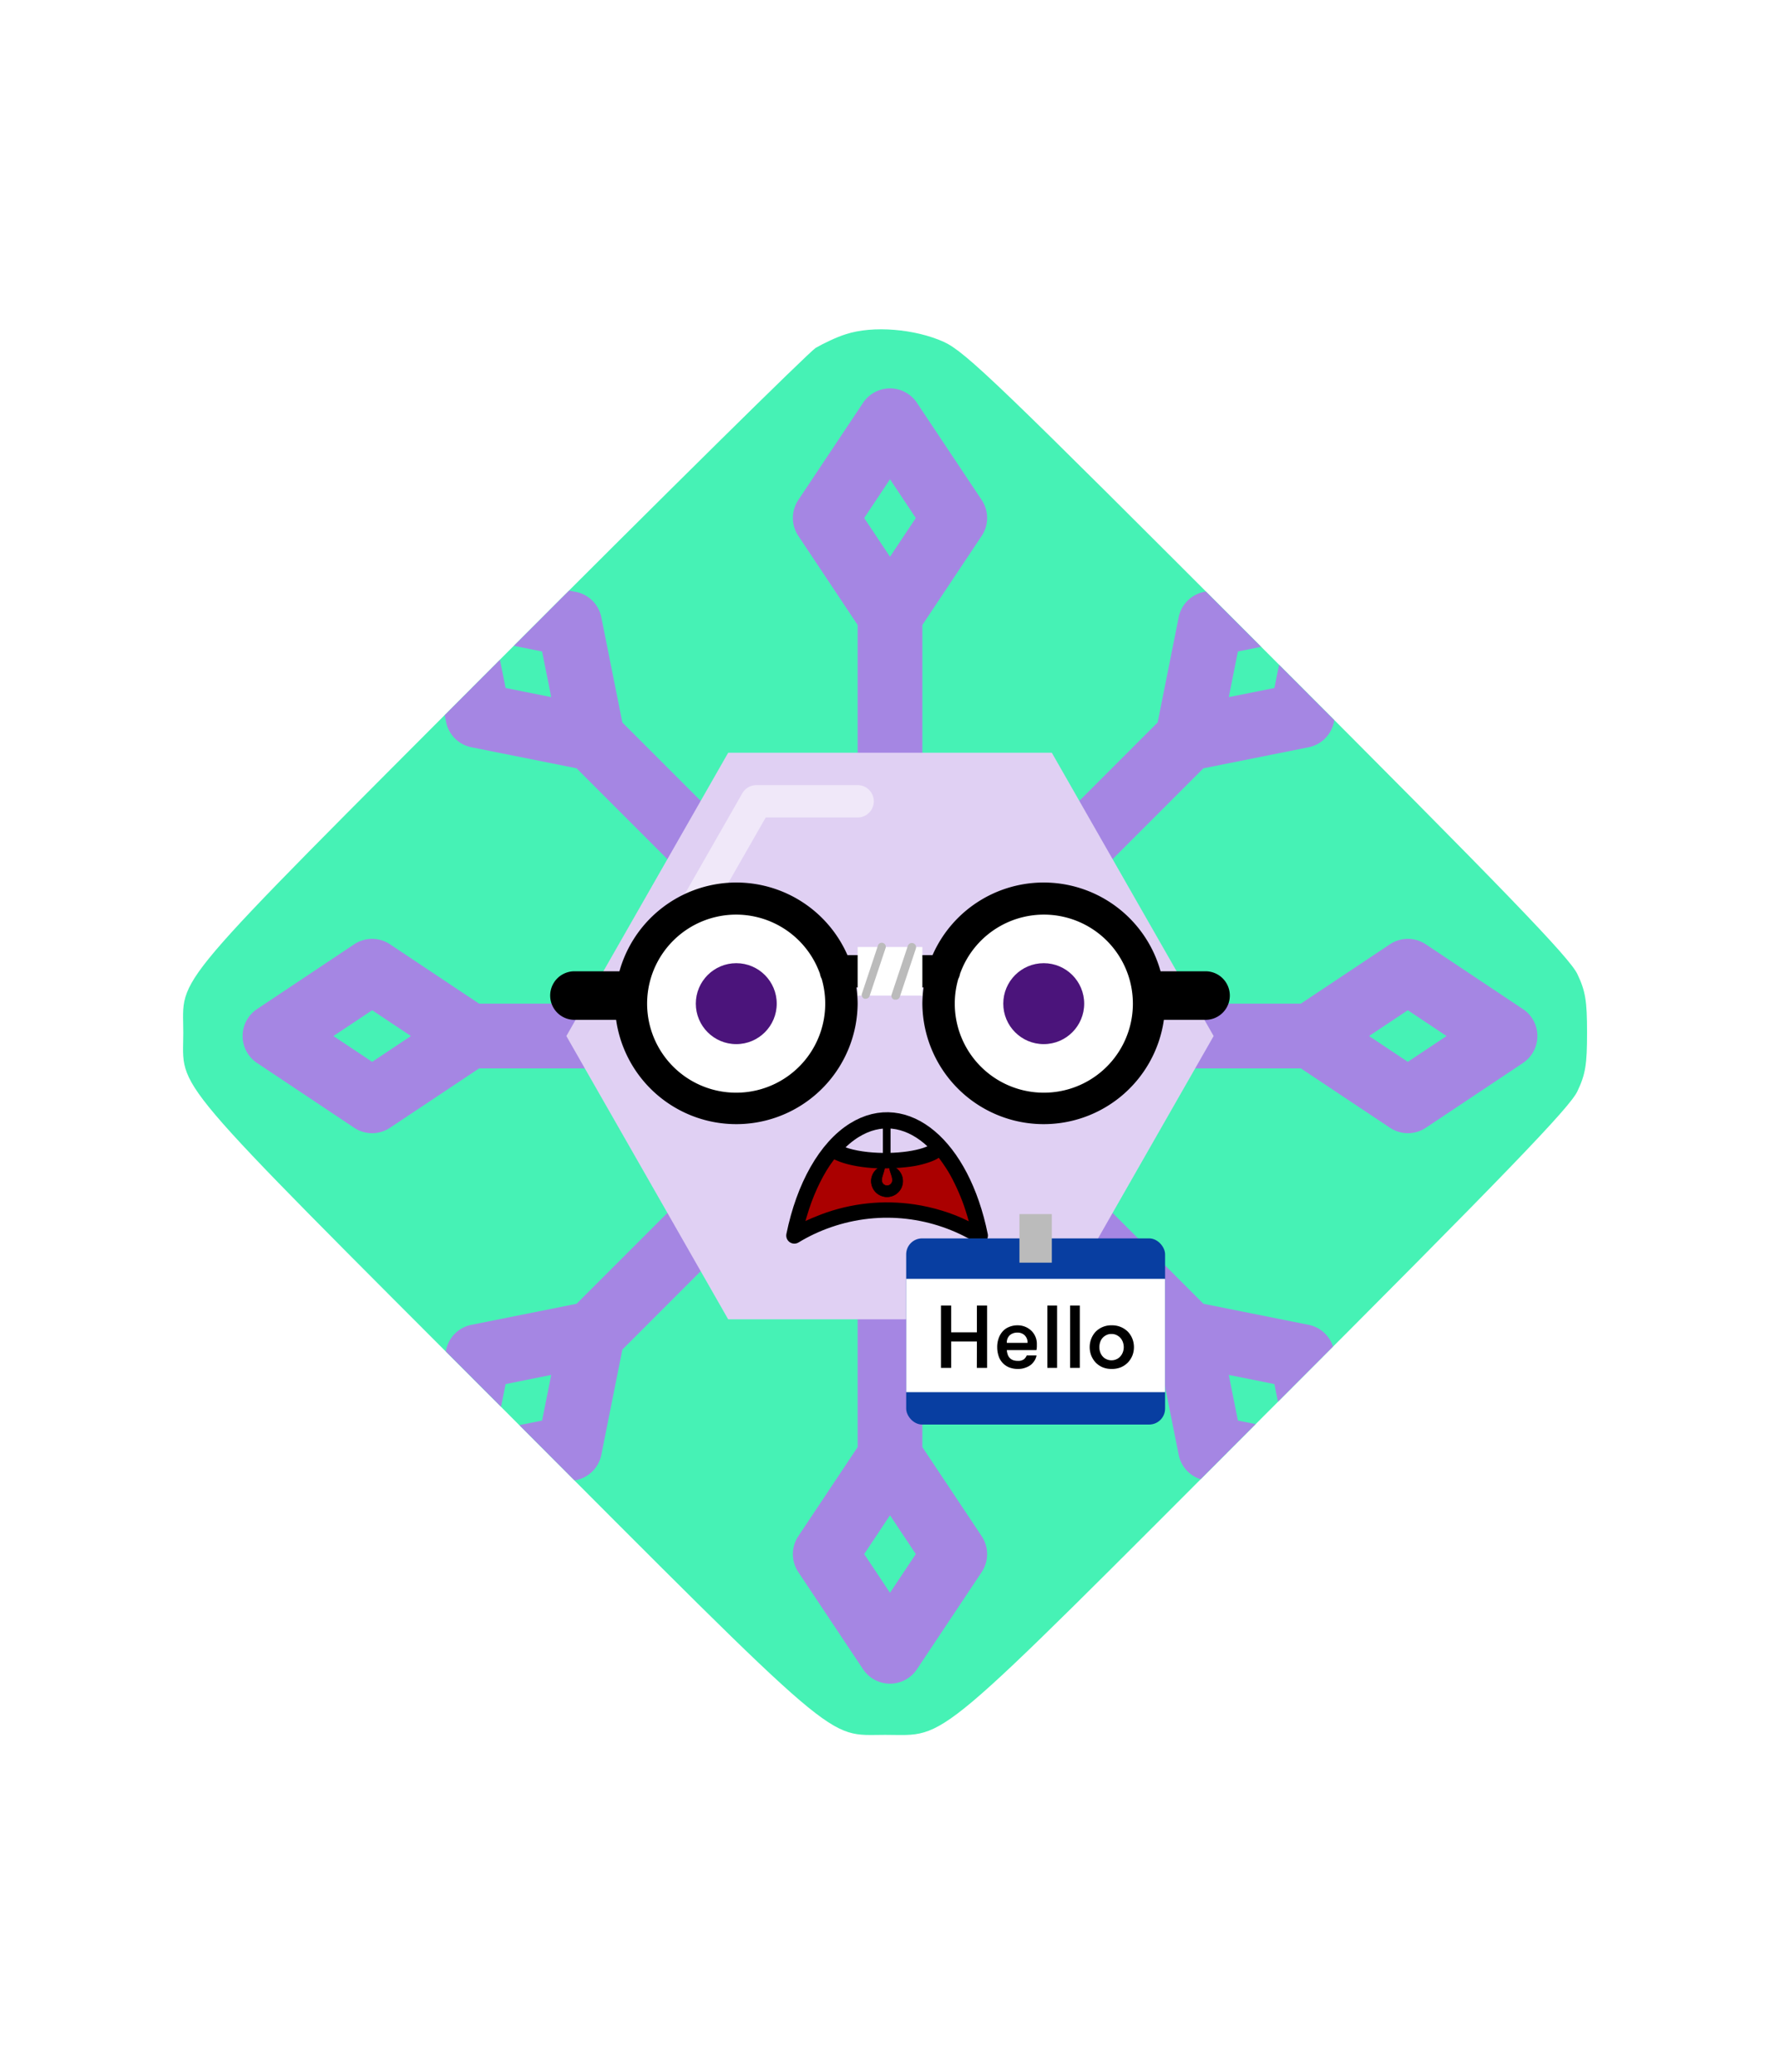 <svg xmlns="http://www.w3.org/2000/svg" id="generated" viewBox="0 0 220 220" style="height: 256px;"> <defs><filter id="innerglow"><feFlood flood-color="black"/><feComposite in2="SourceAlpha" operator="out"/><feGaussianBlur stdDeviation="2" result="blur"/><feComposite operator="atop" in2="SourceGraphic"/></filter> <filter id="innershadow2" x0="-50%" y0="-50%" width="200%" height="200%"><feGaussianBlur in="SourceAlpha" stdDeviation="10" result="blur"></feGaussianBlur><feOffset dy="10" dx="10"></feOffset><feComposite in2="SourceAlpha" operator="arithmetic" k2="-1" k3="1" result="shadowDiff"></feComposite><feFlood flood-color="#444444" flood-opacity="0.75"></feFlood><feComposite in2="shadowDiff" operator="in"></feComposite><feComposite in2="SourceGraphic" operator="over" result="firstfilter"></feComposite><feGaussianBlur in="firstfilter" stdDeviation="10" result="blur2"></feGaussianBlur><feOffset dy="-10" dx="-10"></feOffset><feComposite in2="firstfilter" operator="arithmetic" k2="-1" k3="1" result="shadowDiff"></feComposite><feFlood flood-color="#444444" flood-opacity="0.75"></feFlood><feComposite in2="shadowDiff" operator="in"></feComposite><feComposite in2="firstfilter" operator="over"></feComposite></filter><filter id="innershadow" x0="-50%" y0="-50%" width="200%" height="200%"><feGaussianBlur in="SourceAlpha" stdDeviation="3" result="blur"></feGaussianBlur><feOffset dy="3" dx="3"></feOffset><feComposite in2="SourceAlpha" operator="arithmetic" k2="-1" k3="1" result="shadowDiff"></feComposite><feFlood flood-color="#444444" flood-opacity="0.75"></feFlood><feComposite in2="shadowDiff" operator="in"></feComposite><feComposite in2="SourceGraphic" operator="over" result="firstfilter"></feComposite><feGaussianBlur in="firstfilter" stdDeviation="3" result="blur2"></feGaussianBlur><feOffset dy="-3" dx="-3"></feOffset><feComposite in2="firstfilter" operator="arithmetic" k2="-1" k3="1" result="shadowDiff"></feComposite><feFlood flood-color="#444444" flood-opacity="0.75"></feFlood><feComposite in2="shadowDiff" operator="in"></feComposite><feComposite in2="firstfilter" operator="over"></feComposite></filter> <style>#backgrounds .element > *:first-child {filter: url(#innerglow)} #patterns .element .main {filter: url(#innerglow)} #faces .element > *:first-child {filter:url(#innershadow)} .highlight { fill: rgba(255, 255, 255, 0.5); } .shadow { fill: rgba(0, 0, 0, 0.1); } #accessories-1 .scarf { fill: #de31b9; } #accessories-2 .base-tie { fill: #3b3b3b; } #accessories-2 #base-oval-1 { fill: #ffffff; } #accessories-2 #base-oval-2 { fill: #3b3b3b; } #accessories-2 #diamond { fill: #2571fb; } #accessories-3 #pin { fill: #ffffff; } #accessories-3 #stripe { fill: #ffffff; } #accessories-3 #medal { fill: #fff61a; } #accessories-3 #ribbon { fill: #e3562e; } #accessories-3 #rect { fill: #fff61a; } #accessories-4 #base { fill: #ffffff; } #accessories-4 #letter { fill: #5545ec; } #accessories-4 #broche { fill: #5545ec; } #accessories-5 .tie { fill: #3b3b3b; } #accessories-6 #text { fill: #000000; } #accessories-6 #mid { fill: #ffffff; } #accessories-6 #card { fill: #083ea1; } #accessories-6 #clip { fill: #bbbbbb; } #accessories-7 #medallion { fill: #fff61a; } #accessories-7 .necklace { fill: #fff61a; } #accessories-8 .base-eartube { fill: #fffdff; } #accessories-8 .base-earplug { fill: #00249c; } #accessories-8 .base-earplug { fill: #00249c; } #accessories-8 #base-bell { fill: #fffdff; } #accessories-8 #base-tube { fill: #00249c; } #accessories-9 #base { fill: #ffffff; } #accessories-9 #tie { fill: #3b3b3b; } #accessories-10 #scarf { fill: #8f85ff; } #eyes-1 .base { fill: #3b3b3b; } #eyes-3 .frame { fill: black; } #eyes-3 .base-glass { fill: #fff; } #eyes-3 .base-glass { fill: #fff; } #eyes-3 #band-aid #base-band { fill: #fff; } #eyes-3 #band-aid #base-line-1 { fill: #bbb; } #eyes-3 #band-aid #base-line-2 { fill: #bbb; } #eyes-4 #base-highlight { fill: #ffffff; } #eyes-4 #base-white { fill: #ffffff; } #eyes-5 #base-patch { fill: #3b3b3b; } #eyes-5 #base-white { fill: #ffffff; } #eyes-6 #base-frame { fill: #f9f9f9; } #eyes-6 #base-light { fill: #f14f25; } #eyes-6 #eyes { fill: #3b3b3b; } #eyes-7 .base-white { fill: #ffffff; } #eyes-7 .base-highlight { fill: #ffffff; } #eyes-8 .base-white { fill: #ffffff; } #eyes-8 .base-highlight { fill: #ffffff; } #eyes-8 .base-eyelash { fill: #3b3b3b; } #eyes-9 .base-white { fill: #ffffff; } #eyes-10 #base-glass { fill: #00f5d6; } #eyes-10 .base-band { fill: #3b3b3b; } #to-clip {clip-path: url(#clip-this);} #backgrounds .element > *:first-child {fill:#46f2b5!important;} #patterns .element > *:first-child {fill:#b795fc!important;} #faces .element > *:first-child {fill:#e0d0f3!important;} #eyes .element .main {fill:#4b147b!important;} #glasses .element .main {fill:#4b147b!important;} #hairstyles .main {fill:#44ed18!important;} </style><!--Pattern clipping--><clipPath id="clip-this"> <path transform="translate(1,10) scale(.5)" d="M207.105,26.58c-2.3,0.7-5.6,2.3-7.5,3.4c-1.8,1.2-36.9,35.8-77.9,76.9c-83.3,83.5-78.4,77.7-78.4,92.3s-5,8.8,78.9,92.8 c84.7,84.9,79.8,80.7,94.6,80.7c15.8,0,10.5,4.4,94.6-79.8c59.1-59.101,74.6-75.2,76.5-79.2c2-4.2,2.4-6.6,2.4-14.5 s-0.4-10.3-2.4-14.5c-1.899-4-17.399-20.1-76.5-79.2c-66.6-66.7-74.7-74.5-80.1-77C224.205,25.28,213.805,24.38,207.105,26.58z"></path> </clipPath></defs><!-- Backgrounds --> <g id="backgrounds"><g class="element" id="daimond"> <path transform="translate(1,10) scale(.5)" d="M207.105,26.58c-2.3,0.7-5.6,2.3-7.5,3.4c-1.8,1.2-36.9,35.8-77.9,76.9c-83.3,83.5-78.4,77.7-78.4,92.3s-5,8.8,78.9,92.8 c84.7,84.9,79.8,80.7,94.6,80.7c15.8,0,10.5,4.4,94.6-79.8c59.1-59.101,74.6-75.2,76.5-79.2c2-4.2,2.4-6.6,2.4-14.5 s-0.4-10.3-2.4-14.5c-1.899-4-17.399-20.1-76.5-79.2c-66.6-66.7-74.7-74.5-80.1-77C224.205,25.28,213.805,24.38,207.105,26.58z"></path> </g></g><!-- patterns --> <g id="to-clip"><g id="patterns"><g class="element"> <path class="main" d="M188.22,106.67l-12-8a4,4,0,0,0-4.44,0l-11,7.33H119.66l29.08-29.08,13-2.6a4,4,0,0,0,3.13-3.13L167.66,57a4,4,0,0,0-4.7-4.7l-14.15,2.83a4,4,0,0,0-3.13,3.13l-2.6,13L114,100.34V59.21l7.33-11a4,4,0,0,0,0-4.44l-8-12a4,4,0,0,0-6.66,0l-8,12a4,4,0,0,0,0,4.44l7.33,11v41.13L76.92,71.26l-2.6-13a4,4,0,0,0-3.13-3.13L57,52.34a4,4,0,0,0-4.7,4.7l2.83,14.15a4,4,0,0,0,3.13,3.13l13,2.6L100.34,106H59.21l-11-7.33a4,4,0,0,0-4.44,0l-12,8a4,4,0,0,0,0,6.66l12,8a4,4,0,0,0,4.44,0l11-7.33h41.13L71.26,143.08l-13,2.6a4,4,0,0,0-3.13,3.13L52.34,163a4,4,0,0,0,3.92,4.78,4.13,4.13,0,0,0,.78-.08l14.15-2.83a4,4,0,0,0,3.13-3.13l2.6-13L106,119.66v41.13l-7.33,11a4,4,0,0,0,0,4.44l8,12a4,4,0,0,0,6.66,0l8-12a4,4,0,0,0,0-4.44l-7.33-11V119.66l29.08,29.08,2.6,13a4,4,0,0,0,3.13,3.13L163,167.66a4.13,4.13,0,0,0,.78.08,4,4,0,0,0,3.92-4.78l-2.83-14.15a4,4,0,0,0-3.13-3.13l-13-2.6L119.66,114h41.13l11,7.33a4,4,0,0,0,4.44,0l12-8a4,4,0,0,0,0-6.66ZM153,62.49l5.64-1.13L157.51,67l-5.64,1.13ZM110,41.21,113.19,46,110,50.79,106.81,46ZM62.49,67l-1.13-5.64L67,62.49l1.13,5.64ZM46,113.19,41.21,110,46,106.81,50.79,110Zm21,44.32-5.64,1.13L62.49,153l5.64-1.13Zm43,21.28L106.81,174l3.19-4.79,3.19,4.79ZM157.51,153l1.13,5.64L153,157.51l-1.13-5.64ZM174,113.19,169.21,110l4.79-3.19,4.79,3.19Z"></path> <path class="shadow" d="M188.22,106.67l-12-8a4,4,0,0,0-4.44,0l-11,7.33H119.66l29.08-29.08,13-2.6a4,4,0,0,0,3.13-3.13L167.66,57a4,4,0,0,0-4.7-4.7l-14.15,2.83a4,4,0,0,0-3.13,3.13l-2.6,13L114,100.34V59.21l7.33-11a4,4,0,0,0,0-4.44l-8-12a4,4,0,0,0-6.66,0l-8,12a4,4,0,0,0,0,4.44l7.33,11v41.13L76.92,71.26l-2.6-13a4,4,0,0,0-3.13-3.13L57,52.34a4,4,0,0,0-4.7,4.7l2.83,14.15a4,4,0,0,0,3.13,3.13l13,2.6L100.34,106H59.21l-11-7.33a4,4,0,0,0-4.44,0l-12,8a4,4,0,0,0,0,6.66l12,8a4,4,0,0,0,4.44,0l11-7.33h41.13L71.26,143.08l-13,2.6a4,4,0,0,0-3.13,3.13L52.34,163a4,4,0,0,0,3.92,4.78,4.13,4.13,0,0,0,.78-.08l14.15-2.83a4,4,0,0,0,3.13-3.13l2.6-13L106,119.66v41.13l-7.33,11a4,4,0,0,0,0,4.44l8,12a4,4,0,0,0,6.66,0l8-12a4,4,0,0,0,0-4.44l-7.33-11V119.66l29.08,29.08,2.6,13a4,4,0,0,0,3.13,3.13L163,167.66a4.13,4.13,0,0,0,.78.08,4,4,0,0,0,3.92-4.78l-2.83-14.15a4,4,0,0,0-3.13-3.13l-13-2.6L119.66,114h41.13l11,7.33a4,4,0,0,0,4.44,0l12-8a4,4,0,0,0,0-6.66ZM153,62.49l5.64-1.13L157.51,67l-5.64,1.13ZM110,41.21,113.19,46,110,50.79,106.81,46ZM62.49,67l-1.13-5.64L67,62.49l1.13,5.64ZM46,113.19,41.21,110,46,106.81,50.79,110Zm21,44.32-5.64,1.13L62.49,153l5.64-1.13Zm43,21.28L106.81,174l3.19-4.79,3.19,4.79ZM157.51,153l1.13,5.64L153,157.51l-1.13-5.64ZM174,113.19,169.21,110l4.79-3.19,4.79,3.19Z"></path> </g></g> </g><!-- Faces --> <g id="faces"><g class="element" id="face-2"> <polygon class="main" points="130 75 90 75 70 110 90 145 130 145 150 110 130 75"></polygon> <path class="highlight" d="M83.92,99.74a2,2,0,0,1-1-.27,2,2,0,0,1-.74-2.72L91.75,80a2,2,0,0,1,1.73-1H106a2,2,0,0,1,0,4H94.64l-9,15.73A2,2,0,0,1,83.92,99.74Z"></path> </g></g><!-- Mouths --> <g id="mouths" transform="scale(.4) translate(217,200)"><g class="element"> <g xmlns="http://www.w3.org/2000/svg" id="g6706"> <path xmlns:inkscape="http://www.inkscape.org/namespaces/inkscape" id="path5021-6" inkscape:connector-curvature="0" fill="none" stroke="#000000" stroke-width="5" stroke-linecap="round" stroke-linejoin="round" d=" M72.506,110.174c-3.109,2.678-12.787,4.085-21.614,3.142c-4.834-0.517-8.638-1.67-10.347-3.136 M85.754,136.647 c-13.545-8.226-30.619-10.572-46.801-4.962c-3.713,1.287-7.223,2.94-10.513,4.938c3.091-15.206,9.89-27.156,18.532-32.525 C62.78,94.277,80.114,108.848,85.754,136.647L85.754,136.647z"></path> <path xmlns:inkscape="http://www.inkscape.org/namespaces/inkscape" id="path5067-4" inkscape:connector-curvature="0" fill="#AA0000" stroke="#000000" stroke-width="0.711" stroke-linecap="round" stroke-linejoin="round" d=" M72.86,112.319c-1.225,0.892-4.249,1.928-7.159,2.453c-3.559,0.641-9.155,0.923-13.006,0.656 c-4.501-0.313-8.541-1.172-11.157-2.374l-0.883-0.405l-0.464,0.608c-2.854,3.735-5.671,9.379-7.542,15.111 c-0.684,2.091-1.324,4.3-1.266,4.358c0.025,0.025,0.246-0.058,0.492-0.183c0.94-0.48,3.441-1.542,5.032-2.137 c9.212-3.444,18.948-4.48,28.616-3.046c5.731,0.852,11.611,2.66,16.365,5.036c0.623,0.312,0.937,0.42,0.937,0.324 c0-0.271-1.055-3.767-1.636-5.424c-1.279-3.646-3.176-7.759-4.885-10.596c-0.781-1.297-2.332-3.555-2.948-4.294 C73.127,112.132,73.118,112.131,72.86,112.319L72.86,112.319z"></path> <path xmlns:sodipodi="http://sodipodi.sourceforge.net/DTD/sodipodi-0.dtd" xmlns:inkscape="http://www.inkscape.org/namespaces/inkscape" id="path5197" sodipodi:nodetypes="cssccscssscc" inkscape:connector-curvature="0" stroke="#000000" stroke-width="0.135" stroke-linecap="round" stroke-linejoin="round" d=" M56.311,114.991c-1.708,0.274-3.217,1.449-3.832,3.196c-0.895,2.541,0.439,5.326,2.98,6.221c2.541,0.896,5.326-0.439,6.222-2.979 l0.009-0.035c0.871-2.534-0.463-5.296-2.989-6.187c-0.284-0.1-0.571-0.17-0.858-0.216c-0.255,1.518,0.922,3.016,0.899,4.565 c-0.014,0.909-0.735,1.649-1.649,1.649c-0.913,0-1.648-0.736-1.648-1.649c0-1.547,1.112-3.049,0.877-4.565 C56.318,114.991,56.314,114.99,56.311,114.991L56.311,114.991z"></path> <path xmlns:inkscape="http://www.inkscape.org/namespaces/inkscape" id="path6704" inkscape:connector-curvature="0" fill="none" stroke="#000000" stroke-width="2.37" d="M56.981,100.346 v12.656"></path> </g> </g></g><!-- Eyes --> <g id="eyes" transform="translate(0,-2)"><g class="element" id="eyes-3"> <circle class="base-glass" cx="91" cy="108" r="13"></circle> <circle class="base-glass" cx="129" cy="108" r="13"></circle> <circle class="main" cx="91" cy="108" r="5"></circle> <circle class="main" cx="129" cy="108" r="5"></circle></g></g><!-- CronicWearable:Accessory --> <g id="accessories"><g class="element" id="accessories-6"> <rect id="card" x="112" y="135" width="32" height="23" rx="1.97" ry="1.97"></rect> <rect id="mid" x="112" y="140" width="32" height="14"></rect> <g id="text"> <path d="M120.74,147.74h-3.18V151H116.3v-7.7h1.26v3.31h3.18V143.3H122V151h-1.27Z"></path> <path d="M124.44,148.8a1.78,1.78,0,0,0,.1.52,1.09,1.09,0,0,0,.64.71,1.67,1.67,0,0,0,.63.1,1.14,1.14,0,0,0,.75-.2,1.21,1.21,0,0,0,.34-.47h1.21a1.68,1.68,0,0,1-.24.63,2.17,2.17,0,0,1-.47.54,2.43,2.43,0,0,1-.7.36,2.48,2.48,0,0,1-.89.14,2.81,2.81,0,0,1-1.13-.21,2.29,2.29,0,0,1-.79-.57,2.2,2.2,0,0,1-.48-.86,3.3,3.3,0,0,1-.16-1.05,3.12,3.12,0,0,1,.17-1.07,2.51,2.51,0,0,1,.49-.86,2.07,2.07,0,0,1,.79-.56,2.67,2.67,0,0,1,1.08-.21,2.44,2.44,0,0,1,1.69.67,2.31,2.31,0,0,1,.5.73,2.27,2.27,0,0,1,.18.91v.32a2.58,2.58,0,0,1-.05.43Zm1.31-2.16a1.41,1.41,0,0,0-.94.32,1.19,1.19,0,0,0-.37.95H127a1.23,1.23,0,0,0-.35-.93A1.25,1.25,0,0,0,125.75,146.64Z"></path> <path d="M129.45,143.3h1.2V151h-1.2Z"></path> <path d="M132.26,143.3h1.2V151h-1.2Z"></path> <path d="M137.37,151.13a2.82,2.82,0,0,1-1.11-.21,2.7,2.7,0,0,1-.85-.59,2.84,2.84,0,0,1-.54-.86,2.89,2.89,0,0,1,0-2.06,2.77,2.77,0,0,1,.54-.87,2.7,2.7,0,0,1,2-.8,2.75,2.75,0,0,1,2,.8,2.8,2.8,0,0,1,.55.87,2.89,2.89,0,0,1,0,2.06,2.87,2.87,0,0,1-.55.86,2.74,2.74,0,0,1-.86.59A2.9,2.9,0,0,1,137.37,151.13Zm0-1.07a1.38,1.38,0,0,0,.62-.13,1.3,1.3,0,0,0,.48-.35,1.6,1.6,0,0,0,.31-.52,1.8,1.8,0,0,0,.11-.62,1.9,1.9,0,0,0-.11-.63,1.6,1.6,0,0,0-.31-.52,1.57,1.57,0,0,0-.48-.35,1.38,1.38,0,0,0-.62-.13,1.33,1.33,0,0,0-.61.13,1.44,1.44,0,0,0-.78.87,1.89,1.89,0,0,0-.1.63,1.79,1.79,0,0,0,.1.62,1.58,1.58,0,0,0,.3.52,1.3,1.3,0,0,0,.48.35A1.33,1.33,0,0,0,137.37,150.06Z"></path> </g> <rect id="clip" x="126" y="132" width="4" height="6"></rect> </g></g><!-- CronicWearable:Eyewear --> <g id="glasses"><g transform="translate(0,-2)" class="element" id="eyes-3"> <path class="frame" d="M149,104h-5.56a15,15,0,0,0-28.18-2H104.74a15,15,0,0,0-28.18,2H71a3,3,0,0,0,0,6h5.15A15,15,0,0,0,106,108a14.71,14.71,0,0,0-.15-2h8.3a14.71,14.71,0,0,0-.15,2,15,15,0,0,0,29.85,2H149a3,3,0,0,0,0-6ZM91,119a11,11,0,1,1,10.34-14.7,2.11,2.11,0,0,0,.22.64A11,11,0,0,1,91,119Zm38,0a11,11,0,0,1-10.56-14.06,2.11,2.11,0,0,0,.22-.64A11,11,0,1,1,129,119Z"></path>  <g id="band-aid"> <rect id="base-band" class="cls-1" x="106" y="101" width="8" height="6"></rect> <path id="base-line-2" class="cls-3" d="M107,107.39a.45.45,0,0,1-.16,0,.49.49,0,0,1-.31-.63l2-6a.5.5,0,0,1,.94.32l-2,6A.49.49,0,0,1,107,107.39Z"></path> <path id="base-line-1" class="cls-3" d="M110.67,107.5a.4.4,0,0,1-.15,0,.49.49,0,0,1-.32-.63l2-6a.5.5,0,0,1,1,.32l-2,6A.5.5,0,0,1,110.67,107.5Z"></path> </g> </g></g></svg>